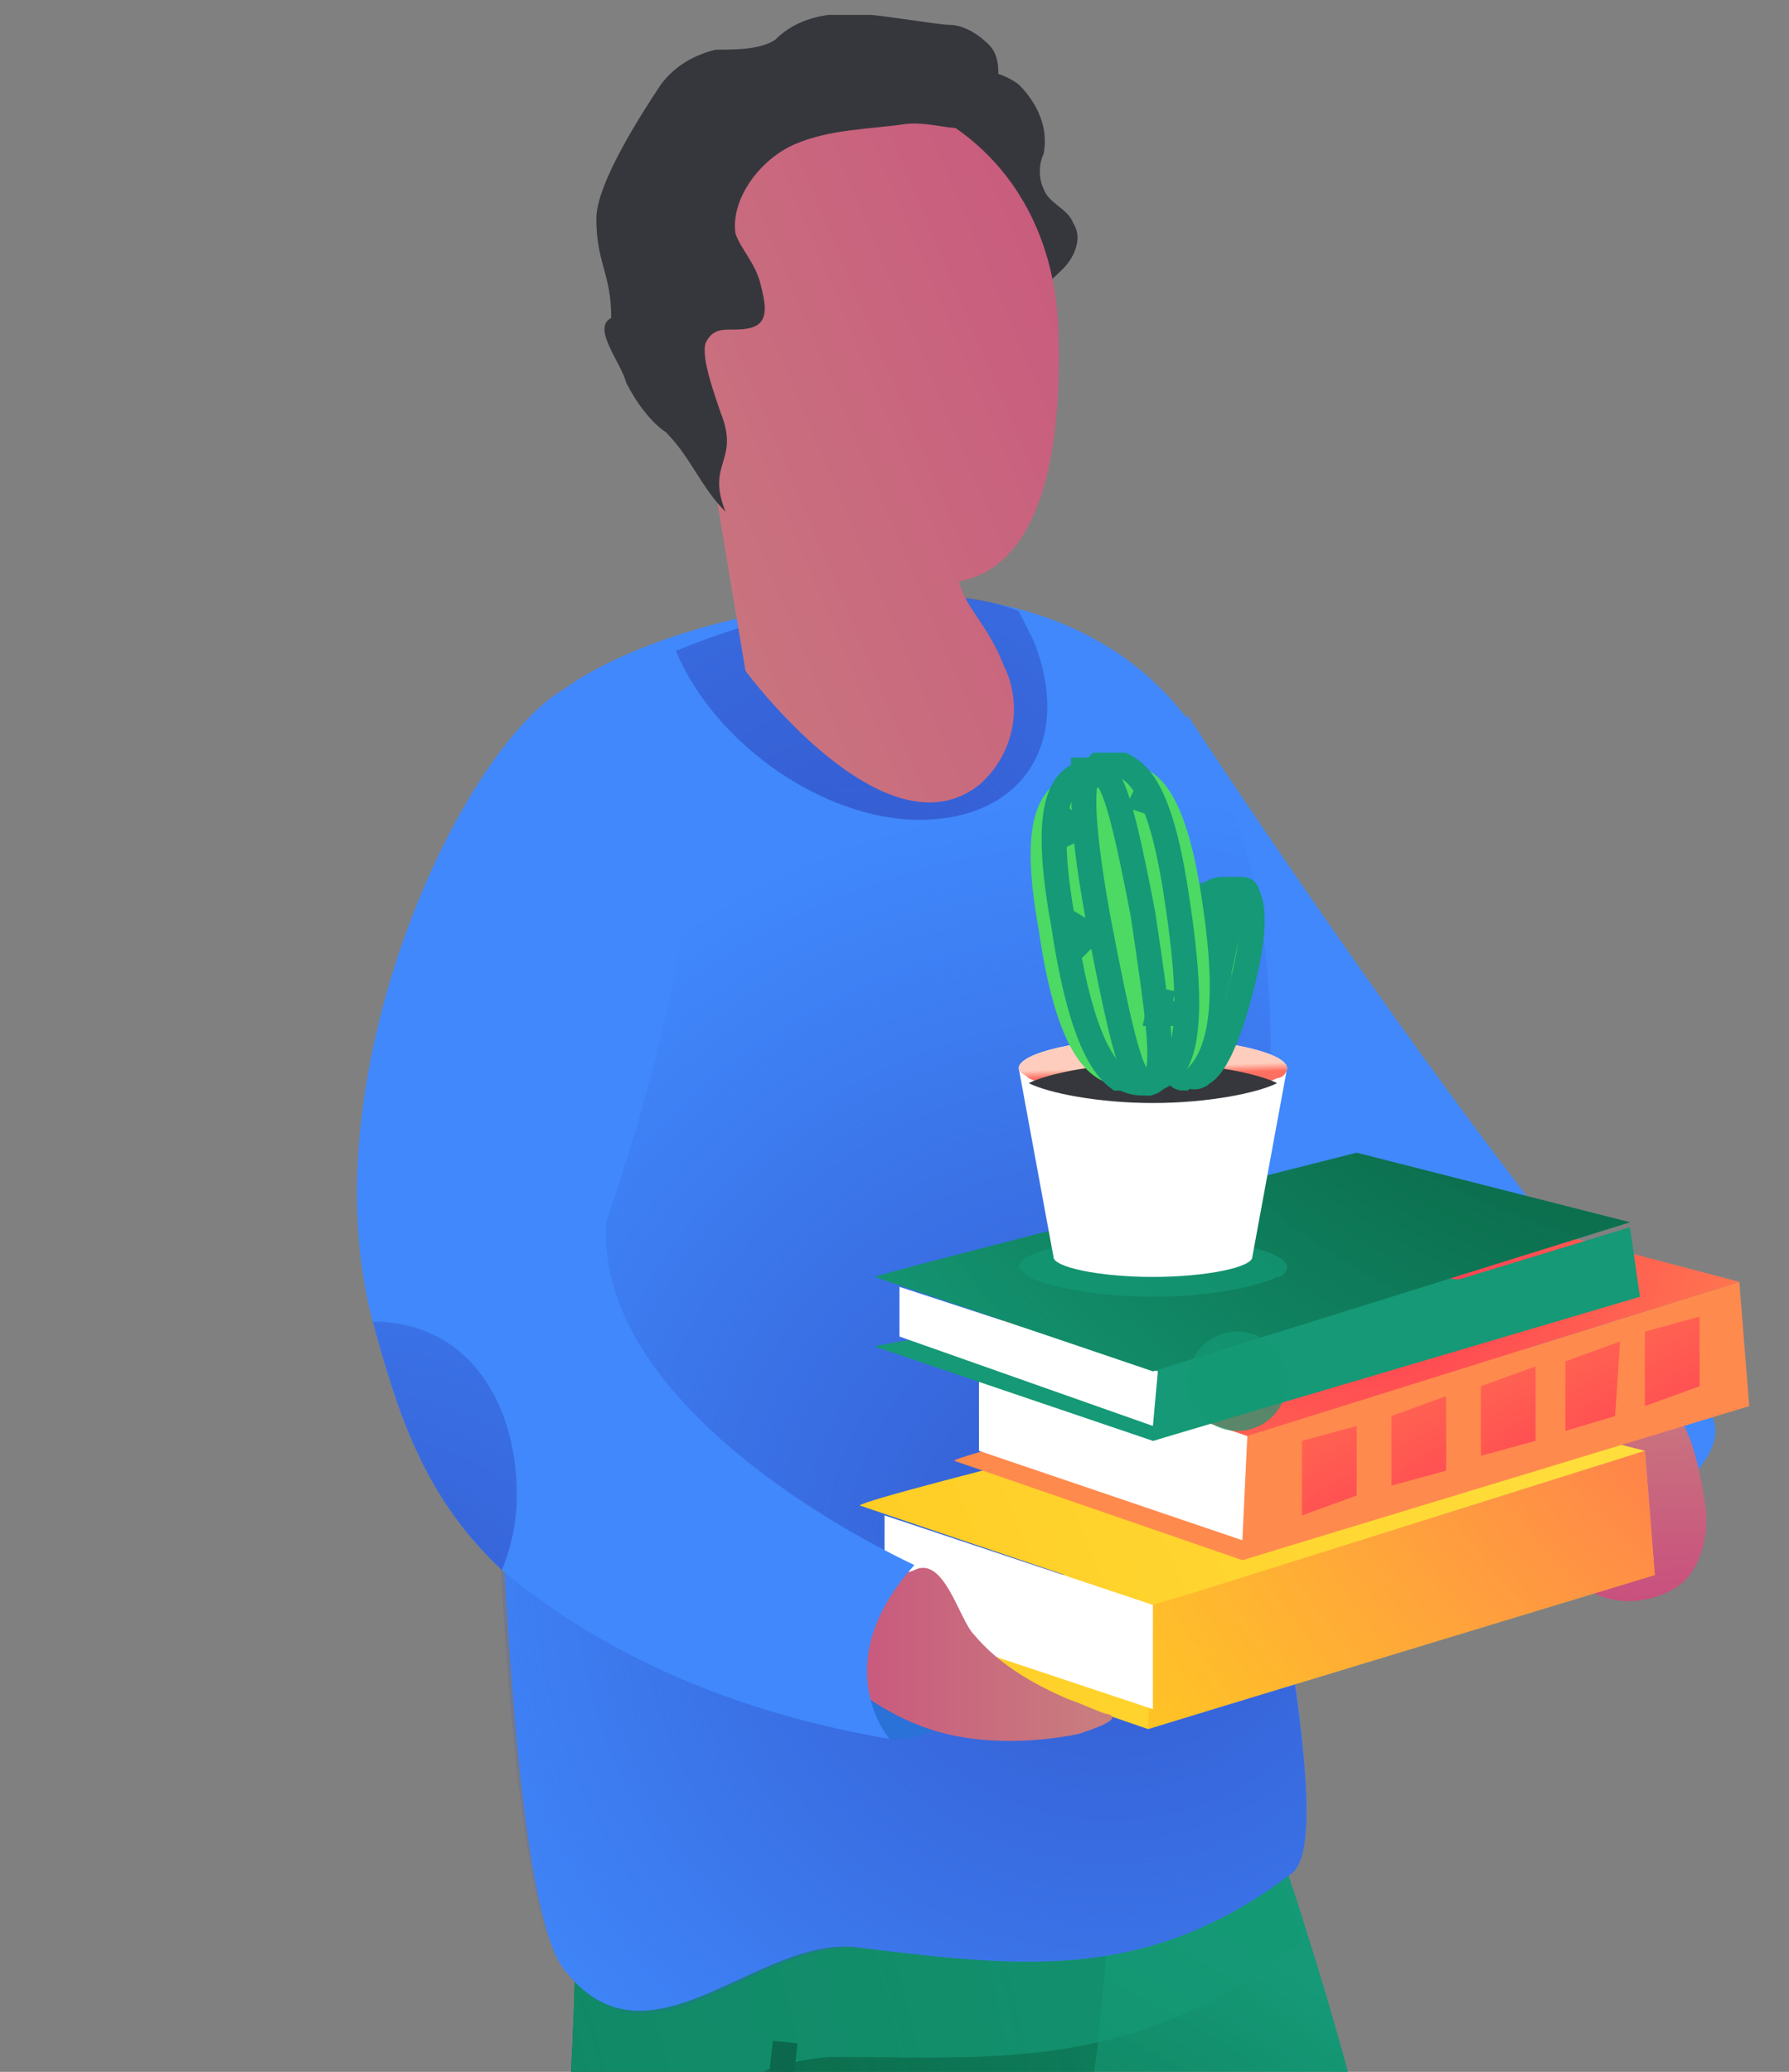 <?xml version="1.0" encoding="utf-8"?>
<!-- Generator: Adobe Illustrator 25.2.0, SVG Export Plug-In . SVG Version: 6.00 Build 0)  -->
<svg version="1.1" id="Layer_1" xmlns="http://www.w3.org/2000/svg" xmlns:xlink="http://www.w3.org/1999/xlink" x="0px" y="0px"
	 viewBox="0 0 36 41.7" style="enable-background:new 0 0 36 41.7;" xml:space="preserve">
<rect x="0" y="0" width="36" height="41.7" fill="#808080" stroke="none"/>
<style type="text/css">
	.st0{clip-path:url(#SVGID_2_);}
	.st1{fill:#4088FC;}
	.st2{fill:url(#Path_62_);}
	.st3{fill-rule:evenodd;clip-rule:evenodd;fill:url(#Path_63_);}
	.st4{fill-rule:evenodd;clip-rule:evenodd;fill:url(#Path_64_);}
	.st5{fill:#159976;}
	.st6{fill:url(#Path_65_);}
	.st7{fill:url(#Path_66_);}
	.st8{opacity:0.7;fill:#159976;enable-background:new    ;}
	.st9{fill:url(#Path_67_);}
	.st10{fill-rule:evenodd;clip-rule:evenodd;fill:#FFFFFF;}
	.st11{fill-rule:evenodd;clip-rule:evenodd;fill:url(#Path_68_);}
	.st12{fill:#36373C;}
	.st13{fill:url(#Path_69_);}
	.st14{fill:#2A71D8;}
	.st15{fill:url(#Path_70_);}
	.st16{fill:url(#Path_71_);}
	.st17{fill:url(#Path_72_);}
	.st18{fill:url(#Path_73_);}
	.st19{fill:url(#Path_74_);}
	.st20{fill:#FF8A4E;}
	.st21{fill:url(#Path_75_);}
	.st22{fill:none;}
	.st23{fill:url(#Path_76_);}
	.st24{fill:#FFFFFF;}
	.st25{fill:url(#Path_77_);}
	.st26{fill:#4CD964;}
	.st27{fill:none;stroke:#159976;stroke-width:0.5;}
	.st28{opacity:0.7;}
	.st29{fill:url(#Path_78_);}
	.st30{fill:url(#Path_79_);}
	.st31{fill:url(#Path_80_);}
	.st32{fill:url(#Path_81_);}
	.st33{fill:url(#Path_82_);}
	.st34{fill:url(#Path_83_);}
	.st35{fill:none;stroke:#0B684D;stroke-width:0.5;}
</style>
<g>
	<defs>
		<rect id="SVGID_1_" x="-0.1" y="0.3" width="36.5" height="41.5"/>
	</defs>
	<clipPath id="SVGID_2_">
		<use xlink:href="#SVGID_1_"  style="overflow:visible;"/>
	</clipPath>
	<g id="Consumer-Experiment---full-page-pricing-v3" class="st0">
		<g id="Full-page-comparison-price-table-" transform="translate(-170, -261)">
			<g id="Group-2-Copy" transform="translate(167, 253)">
				<g id="Asset-6" transform="translate(3, 8)">
					<path id="Path" class="st1" d="M23.9,14.4c0,0,6.6,10.1,10.4,13.9c1.6,1.6-6,4.9-6,4.9s-1.9-8.4-4.9-11.3S23.9,14.4,23.9,14.4z
						"/>
					
						<linearGradient id="Path_62_" gradientUnits="userSpaceOnUse" x1="-370.391" y1="1068.709" x2="-370.425" y2="1069.852" gradientTransform="matrix(3.071 0 0 -4.193 1170.242 4513.485)">
						<stop  offset="0" style="stop-color:#C94E7E"/>
						<stop  offset="1" style="stop-color:#C97E7E"/>
					</linearGradient>
					<path id="Path_1_" class="st2" d="M34.3,30.2c0.1,0.5,0,1.1-0.3,1.5c-0.3,0.4-1,0.6-1.5,0.5c-0.6-0.1-0.8-0.4-1.1-0.9
						c-0.4-1-0.2-2.1,0.6-2.9c0.3-0.3,0.7-0.4,1.1-0.4C34,28.2,34.2,29.6,34.3,30.2z"/>
					
						<linearGradient id="Path_63_" gradientUnits="userSpaceOnUse" x1="-391.453" y1="1170.889" x2="-395.225" y2="1166.991" gradientTransform="matrix(3.504 0 0 -6.214 1401.056 7341.368)">
						<stop  offset="0" style="stop-color:#C94E7E"/>
						<stop  offset="1" style="stop-color:#C97E7E"/>
					</linearGradient>
					<polygon id="Path_2_" class="st3" points="24.9,69.8 23.9,74.6 24.3,76 26.5,75.7 27.4,70.2 					"/>
					
						<linearGradient id="Path_64_" gradientUnits="userSpaceOnUse" x1="-442.964" y1="1164.484" x2="-445.062" y2="1164.187" gradientTransform="matrix(5.196 0 0 -6.058 2309.036 7123.895)">
						<stop  offset="0" style="stop-color:#C94E7E"/>
						<stop  offset="1" style="stop-color:#C97E7E"/>
					</linearGradient>
					<polygon id="Path_3_" class="st4" points="4.7,67.5 1.6,71.1 1.2,72.6 3.1,73.5 6.4,69.2 					"/>
					<path id="Path_4_" class="st5" d="M27.3,73.4c0,0.7-3.5,0.2-3.6-1c1-10.5-0.9-17.5-3.3-23c-1.2-2.8-2.8-5.4-4.7-7.8
						c-0.8-1-1.6-1.8-2.1-2.4c-0.6-0.6-1.1-1.2-1.8-1.7c0,0,7-2.2,10.9-2.5c1.3-0.1,2.3,0.1,2.5,0.7c0.4,1.1,0.8,2.2,1.1,3.2
						c1.4,4.4,2.3,8.8,2.9,13.4C30.1,60.2,28.4,69.1,27.3,73.4z"/>
					
						<radialGradient id="Path_65_" cx="-628.595" cy="1366.328" r="1.33" gradientTransform="matrix(-4.368 -17.15 -17.15 4.368 20700.006 -16688.928)" gradientUnits="userSpaceOnUse">
						<stop  offset="0" style="stop-color:#003C1E"/>
						<stop  offset="1" style="stop-color:#003C1E;stop-opacity:0"/>
					</radialGradient>
					<path id="Path_5_" class="st6" d="M27.3,73.4c0,0.7-3.5,0.2-3.6-1c1-10.5-0.9-17.5-3.3-23c-1.2-2.8-2.8-5.4-4.7-7.8
						c-0.8-1-1.6-1.8-2.1-2.4c-0.6-0.6-1.1-1.2-1.8-1.7c0,0,7-2.2,10.9-2.5c1.3-0.1,2.3,0.1,2.5,0.7c0.4,1.1,0.8,2.2,1.1,3.2
						c1.4,4.4,2.3,8.8,2.9,13.4C30.1,60.2,28.4,69.1,27.3,73.4z"/>
					<path id="Path_6_" class="st5" d="M22.8,30.8c0,1-0.1,2.5-0.2,4.2c-0.1,1.8-0.3,3.9-0.5,6.1c-0.4,2.9-0.9,5.9-1.7,8.3
						c-0.2,0.5-0.4,1-0.6,1.5c-4.5,10-10.5,17.9-14.4,21.6c-0.5,0.8-3-2.3-2.5-3.1C5.3,66,8,60.9,10.3,51.6c0,0,0,0,0,0
						c0.4-1.7,0.7-3.4,0.8-5.1c0.1-1.2,0.2-2.4,0.3-3.5c0.2-2.4,0.2-4.8,0.2-7.1c2.4-0.9,3.3-2.8,4.1-5.2l3.8,0.3
						C20.7,31.1,21.5,30.7,22.8,30.8z"/>
					
						<radialGradient id="Path_66_" cx="-491.88" cy="1418.089" r="2.243" gradientTransform="matrix(-3.792 19.561 19.561 3.792 -29612.111 4291.025)" gradientUnits="userSpaceOnUse">
						<stop  offset="0" style="stop-color:#003C1E"/>
						<stop  offset="1" style="stop-color:#003C1E;stop-opacity:0"/>
					</radialGradient>
					<path id="Path_7_" class="st7" d="M22.8,30.8c0,1-0.1,2.5-0.2,4.2c-0.1,1.8-0.3,3.9-0.5,6.1c-0.4,2.9-0.9,5.9-1.7,8.3
						c-0.2,0.5-0.4,1-0.6,1.5c-4.5,10-10.5,17.9-14.4,21.6c-0.5,0.8-3-2.3-2.5-3.1C5.3,66,8,60.9,10.3,51.6c0,0,0,0,0,0
						c0.4-1.7,0.7-3.4,0.8-5.1c0.1-1.2,0.2-2.4,0.3-3.5c0.2-2.4,0.2-4.8,0.2-7.1c2.4-0.9,3.3-2.8,4.1-5.2l3.8,0.3
						C20.7,31.1,21.5,30.7,22.8,30.8z"/>
					<path id="Path_8_" class="st8" d="M26.2,39c0,0.1-0.1,0.2-0.2,0.2c-1.1,0.9-2.5,1.6-3.9,1.9c-1.7,0.4-3.4,0.3-5.3,0.3
						c-0.4,0-0.8,0.1-1.2,0.2c-1.4,0.5-2.9,1.8-4.2,1.4c0.2-2.4,0.2-4.8,0.2-7.1c2.4-0.9,3.3-2.8,4.1-5.2l3.8,0.3
						c1.2,0.1,2-0.3,3.2-0.2c0,1-0.1,2.5-0.2,4.2c1.3-0.1,2.3,0.1,2.5,0.7C25.5,36.8,25.8,37.9,26.2,39z"/>
					<path id="Path_9_" class="st1" d="M25.2,26.7C25.3,24.5,28,12.8,19,12c-4.8,0-7.5,1.6-7.9,2.1c0,0-2.2,4.6-1.3,9.6
						c0.2,1,0.2,14.5,1.6,16c1.7,2.1,3.9-0.8,5.9-0.5c3.3,0.4,5.8,0.7,8.7-1.5C27,36.9,25.1,29.6,25.2,26.7z"/>
					
						<radialGradient id="Path_67_" cx="-516.383" cy="1300.843" r="0.902" gradientTransform="matrix(16.739 0 0 -16.739 8666.107 21806.215)" gradientUnits="userSpaceOnUse">
						<stop  offset="0" style="stop-color:#345ACF"/>
						<stop  offset="1" style="stop-color:#345ACF;stop-opacity:0"/>
					</radialGradient>
					<path id="Path_10_" class="st9" d="M26,37.7c-2.9,2.2-5.4,1.9-8.7,1.5c-2.1-0.2-4.2,2.7-5.9,0.5c-1.5-1.6-1.5-15-1.6-16
						c-0.8-5.1,1.3-9.6,1.3-9.6c0.2-0.2,0.4-0.1,2.5-1c1.7-0.7,3.5-1.1,5.3-1.1c0.5,0,1.1,0.1,1.6,0.3c7.1,2,4.7,12.4,4.6,14.5
						C25.1,29.6,27,36.9,26,37.7z"/>
					<path id="Path_11_" class="st10" d="M3.6,78.7c-1-1.5-1-2.8-2-3.5c-0.6-0.5-1.2-1.5-1.5-1.9c-0.4-0.6,0.5-1.6,0.6-1.7
						c0,0,1.3-1.2,1.3-1c-0.2,0.6-0.1,2.1,0.9,2.3c0.1,0,1.4-0.7,1.4-0.6l0.2,1.1l1.4,3c0.2,0.3,1.3,1.2,1.7,1.5
						c0.3,0.3,0.7,0.7,0.7,0.9c0,0.3-1.3,0.9-1.6,1C5.8,79.9,4.2,79.5,3.6,78.7z"/>
					<path id="Path_12_" class="st10" d="M30.9,78.5c-1.9-0.2-3.4-0.7-4.7-0.4c-0.7,0.1-1.3,0.2-2,0.2c-0.8,0-1-0.6-0.9-1.3
						c0-0.1,0-0.2,0-0.4c0,0,0.3-2,0.5-1.9c0,0,0.4,0.8,2.2,0.6l0.1-0.7c0.1-0.1,0.5-0.5,0.6-0.5c0,0,4.6,1.8,5.2,1.8
						c0.5,0,1.1,0,1.3,0.2c0.3,0.2,0.2,0.5,0.1,0.9C33,78,32,78.6,30.9,78.5L30.9,78.5z"/>
					
						<radialGradient id="Path_68_" cx="-427.291" cy="1089.395" r="4.47" gradientTransform="matrix(4.5 0 0 -4.5 1940.094 4920.589)" gradientUnits="userSpaceOnUse">
						<stop  offset="0" style="stop-color:#345ACF"/>
						<stop  offset="1" style="stop-color:#345ACF;stop-opacity:0"/>
					</radialGradient>
					<path id="Path_13_" class="st11" d="M18.5,16.5c-1.9,0-4.1-1.5-4.9-3.4c1.7-0.7,3.5-1.1,5.3-1.1c0.5,0,1.1,0.1,1.6,0.3
						c0.1,0.2,0.2,0.4,0.3,0.6C21.6,14.9,20.6,16.5,18.5,16.5z"/>
					<path id="Path_14_" class="st12" d="M21.4,5.4c0.2-0.2,0.4-0.6,0.2-0.9c-0.1-0.3-0.5-0.4-0.6-0.7c-0.1-0.2-0.1-0.5,0-0.7
						c0.1-0.5-0.1-1-0.5-1.4c-0.4-0.3-1-0.4-1.4-0.1c-0.6,0.4-0.6,1.2-0.3,1.8S19.6,4.5,20,5c0.3,0.4,0.7,0.9,0.7,1.4
						C20.8,5.9,21.1,5.7,21.4,5.4z"/>
					
						<linearGradient id="Path_69_" gradientUnits="userSpaceOnUse" x1="-485.38" y1="1288.258" x2="-486.901" y2="1287.205" gradientTransform="matrix(8.702 0 0 -14.275 4248.57 18390.174)">
						<stop  offset="0" style="stop-color:#C94E7E"/>
						<stop  offset="1" style="stop-color:#C97E7E"/>
					</linearGradient>
					<path id="Path_15_" class="st13" d="M19.3,11.7c1.1-0.2,2.1-1.4,2-5c-0.1-3.7-3.1-5.2-5.1-4.9c-2.3,0.4-4.5,2.7-3.3,5.6
						c0.4,0.9,0.9,1.8,1.5,2.5l0.6,3.6c0,0,2.8,3.8,4.7,2.3c0.7-0.6,0.9-1.6,0.5-2.4C19.9,12.6,19.4,12.2,19.3,11.7L19.3,11.7z"/>
					<path id="Path_16_" class="st14" d="M17.9,35c0,0,1.2,0.1,1.3-0.8c0.1-0.9-0.1-2.4-0.8-2.7s-2.6,0.8-2.2,1.5
						C16.6,33.8,17.9,35,17.9,35z"/>
					
						<linearGradient id="Path_70_" gradientUnits="userSpaceOnUse" x1="-512.487" y1="1099.634" x2="-516.334" y2="1099.157" gradientTransform="matrix(15.806 0 0 -4.646 8160.833 5140.502)">
						<stop  offset="0" style="stop-color:#FFFC65"/>
						<stop  offset="1" style="stop-color:#FFBA0B"/>
					</linearGradient>
					<path id="Path_17_" class="st15" d="M17.3,32.8c0.3-0.2,10.1-2.6,10.1-2.6l5.7,1.5l-10,3.1L17.3,32.8z"/>
					
						<linearGradient id="Path_71_" gradientUnits="userSpaceOnUse" x1="-492.841" y1="1146.535" x2="-496.809" y2="1144.721" gradientTransform="matrix(10.126 0 0 -5.566 5042.22 6407.16)">
						<stop  offset="0" style="stop-color:#FFFC65"/>
						<stop  offset="1" style="stop-color:#FFBA0B"/>
					</linearGradient>
					<polygon id="Path_18_" class="st16" points="23.2,32.3 23.1,34.8 33.3,31.7 33.1,29.2 					"/>
					
						<radialGradient id="Path_72_" cx="-449.282" cy="1147.263" r="4.373" gradientTransform="matrix(5.566 0 0 -5.566 2542.867 6407.16)" gradientUnits="userSpaceOnUse">
						<stop  offset="0" style="stop-color:#FF2D55"/>
						<stop  offset="1" style="stop-color:#FF2D55;stop-opacity:0"/>
					</radialGradient>
					<polygon id="Path_19_" class="st17" points="23.2,32.3 23.1,34.8 33.3,31.7 33.1,29.2 					"/>
					<polygon id="Path_20_" class="st10" points="23.2,32.3 17.8,30.5 17.8,32.6 23.2,34.4 					"/>
					
						<linearGradient id="Path_73_" gradientUnits="userSpaceOnUse" x1="-465.343" y1="1034.82" x2="-464.343" y2="1034.82" gradientTransform="matrix(6.497 0 0 -3.774 3039.069 3938.408)">
						<stop  offset="0" style="stop-color:#C94E7E"/>
						<stop  offset="1" style="stop-color:#C97E7E"/>
					</linearGradient>
					<path id="Path_21_" class="st18" d="M21.7,34.9c0.3-0.1,0.9-0.3,0.6-0.4c-0.1,0-0.5-0.2-0.8-0.3c-0.7-0.3-1.4-0.7-1.9-1.3
						c-0.3-0.3-0.6-1.6-1.2-1.3c-0.4,0.2-1-0.3-1.4-0.3c-0.5,0-0.9,0.3-1,0.8c-0.1,0.4,0.1,0.8,0.3,1.1c0.7,0.7,1.5,1.3,2.4,1.6
						C19.6,35.1,20.7,35.1,21.7,34.9L21.7,34.9z"/>
					
						<linearGradient id="Path_74_" gradientUnits="userSpaceOnUse" x1="-512.471" y1="1098.037" x2="-516.319" y2="1097.562" gradientTransform="matrix(15.799 0 0 -4.62 8156.88 5101.665)">
						<stop  offset="0" style="stop-color:#FFFC65"/>
						<stop  offset="1" style="stop-color:#FFBA0B"/>
					</linearGradient>
					<path id="Path_22_" class="st19" d="M33.1,29.2L24.2,32l-1,0.3l-5.9-2c0.2-0.2,10.1-2.6,10.1-2.6l0.2,0.1L33.1,29.2z"/>
					<polygon id="Path_23_" class="st20" points="25.1,28.9 25,31.4 35.2,28.3 35,25.8 					"/>
					<path id="Path_24_" class="st20" d="M19.2,29.4c0.2-0.2,10.1-2.6,10.1-2.6l5.7,1.5l-10,3.1L19.2,29.4z"/>
					<polygon id="Path_25_" class="st10" points="25.1,28.9 19.7,27.1 19.7,29.2 25,31 					"/>
					<path id="Path_26_" class="st20" d="M19.2,26.9c0.2-0.2,10.1-2.6,10.1-2.6l5.7,1.5l-9.9,3.1L19.2,26.9z"/>
					
						<radialGradient id="Path_75_" cx="-430.548" cy="1098.514" r="2.129" gradientTransform="matrix(4.625 0 0 -4.625 2018.757 5104.885)" gradientUnits="userSpaceOnUse">
						<stop  offset="0" style="stop-color:#FF2D55"/>
						<stop  offset="1" style="stop-color:#FF2D55;stop-opacity:0"/>
					</radialGradient>
					<path id="Path_27_" class="st21" d="M19.2,26.9c0.2-0.2,10.1-2.6,10.1-2.6l5.7,1.5l-9.9,3.1L19.2,26.9z"/>
					<line id="Path_28_" class="st22" x1="29.3" y1="24.3" x2="35" y2="25.8"/>
					<polygon id="Path_29_" class="st5" points="23.3,27.6 23.2,29 33,26.1 32.8,24.7 					"/>
					<path id="Path_30_" class="st5" d="M17.6,27.1c0.2-0.1,9.7-1.5,9.7-1.5l5.5,0.4l-9.6,3L17.6,27.1z"/>
					<polygon id="Path_31_" class="st10" points="23.3,27.6 18.1,25.9 18.1,26.9 23.2,28.7 					"/>
					<path id="Path_32_" class="st5" d="M17.6,25.7c0.2-0.1,9.7-2.5,9.7-2.5l5.5,1.4l-9.6,3L17.6,25.7z"/>
					
						<radialGradient id="Path_76_" cx="-424.876" cy="1089.217" r="5.412" gradientTransform="matrix(4.438 0 0 -4.438 1921.047 4845.65)" gradientUnits="userSpaceOnUse">
						<stop  offset="0" style="stop-color:#003C1E"/>
						<stop  offset="1" style="stop-color:#003C1E;stop-opacity:0"/>
					</radialGradient>
					<path id="Path_33_" class="st23" d="M17.6,25.7c0.2-0.1,9.7-2.5,9.7-2.5l5.5,1.4l-9.6,3L17.6,25.7z"/>
					<path id="Path_34_" class="st8" d="M25.9,25.5c0,0.1-0.1,0.2-0.2,0.2c-0.4,0.2-1.4,0.4-2.5,0.4c-1.1,0-2.1-0.2-2.5-0.4
						c-0.1-0.1-0.2-0.2-0.2-0.2c0-0.3,1.2-0.6,2.7-0.6C24.7,24.9,25.9,25.2,25.9,25.5z"/>
					<path id="Path_35_" class="st1" d="M17.9,35c-3.5-0.6-6-1.9-7.8-3.4c-1.6-1.5-2.1-3.2-2.6-5c-1.3-4.9,1.7-11.4,3.8-12.7
						c4.3,0.1,2,7.4,0.9,10.7c-0.2,3.2,3.9,5.8,6.2,6.9C16.6,33.5,17.9,35,17.9,35z"/>
					<path id="Path_36_" class="st24" d="M23.2,20.9c-1.5,0-2.7,0.3-2.7,0.6l0.7,3.8c0,0.2,0.9,0.4,2,0.4c1.1,0,2-0.2,2-0.4l0.7-3.8
						C25.9,21.2,24.7,20.9,23.2,20.9z"/>
					
						<linearGradient id="Path_77_" gradientUnits="userSpaceOnUse" x1="-448.65" y1="325.173" x2="-448.632" y2="325.045" gradientTransform="matrix(5.453 0 0 -1.231 2469.508 421.762)">
						<stop  offset="0" style="stop-color:#FFCDBD"/>
						<stop  offset="1" style="stop-color:#FF7062"/>
					</linearGradient>
					<path id="Path_37_" class="st25" d="M25.9,21.5c0,0.1-0.1,0.2-0.2,0.2c-0.4,0.2-1.4,0.4-2.5,0.4c-1.1,0-2.1-0.2-2.5-0.4
						c-0.1-0.1-0.2-0.1-0.2-0.2c0-0.3,1.2-0.6,2.7-0.6C24.7,20.9,25.9,21.2,25.9,21.5z"/>
					<path id="Path_38_" class="st12" d="M25.7,21.8c-0.4,0.2-1.4,0.4-2.5,0.4s-2.1-0.2-2.5-0.4c0.4-0.2,1.4-0.4,2.5-0.4
						S25.3,21.6,25.7,21.8z"/>
					<path id="Path_39_" class="st26" d="M25.2,19.9c-0.3,1.2-0.6,1.6-1,1.8h0c-0.1,0-0.2,0-0.2,0c-0.1,0-0.2,0-0.2,0h0l0,0
						c-0.1,0-0.2-0.1-0.3-0.2l0,0c-0.3-0.3-0.4-0.8-0.1-2c0.3-1.3,0.7-1.6,1-1.6c0,0,0.1,0,0.1,0l0,0c0.1,0,0.1,0,0.2,0l0.1,0h0.1
						l0.1,0c0.1,0,0.1,0,0.2,0.1c0,0,0,0,0.1,0C25.4,18.2,25.5,18.6,25.2,19.9z"/>
					<path id="Path_40_" class="st27" d="M25,19.8c-0.3,1.2-0.6,1.7-0.8,1.8h0c-0.1,0.1-0.2,0.1-0.4,0h0l0,0c-0.1,0-0.2-0.1-0.2-0.1
						l0,0c-0.2-0.2-0.2-0.8,0.1-2c0.3-1.3,0.6-1.6,0.9-1.6c0,0,0.1,0,0.1,0l0,0c0.1,0,0.1,0,0.2,0h0l0.1,0c0,0,0.1,0,0.1,0.1l0,0
						C25.2,18.2,25.3,18.6,25,19.8z"/>
					<path id="Path_41_" class="st27" d="M24.5,19.7c-0.3,1.2-0.5,1.7-0.6,1.9v0c-0.1,0.1-0.1,0.1-0.1,0.1l0,0l0,0
						c0,0-0.1,0-0.1-0.1c0,0,0,0,0,0c0-0.2,0-0.7,0.3-1.9c0.3-1.3,0.5-1.6,0.6-1.7c0,0,0,0,0,0l0,0c0,0,0,0,0.1,0h0h0c0,0,0,0,0,0v0
						C24.8,18.1,24.8,18.4,24.5,19.7z"/>
					<polyline id="Path_42_" class="st27" points="25.2,18.3 25,18.4 25.2,18.5 					"/>
					<polyline id="Path_43_" class="st27" points="23.5,19.8 23.8,19.7 23.6,19.4 					"/>
					<polyline id="Path_44_" class="st27" points="24.4,20.7 24.2,20.9 24.5,21 					"/>
					<polyline id="Path_45_" class="st27" points="23.9,18.5 24.1,18.5 24,18.2 					"/>
					<g id="Group" transform="translate(23.04, 17.76)" class="st28">
						<path id="Path_46_" class="st5" d="M1.3,3.7L1.3,3.7C1.1,3.8,1,3.9,0.9,3.9c-0.1,0-0.2,0-0.2,0h0l0,0c-0.1,0-0.2-0.1-0.3-0.2
							l0,0C0,3.4-0.1,2.9,0.2,1.6c0.3-1.3,0.7-1.6,1-1.6c0,0,0.1,0,0.1,0l0,0c0.1,0,0.1,0,0.2,0c0,0.1,0,0.2,0.1,0.3
							C1.9,2.4,1.7,3.3,1.3,3.7z"/>
					</g>
					<path id="Path_47_" class="st26" d="M24.2,18.2c0.3,2,0.1,2.9-0.3,3.3l0,0c-0.2,0.2-0.5,0.3-0.7,0.3H23c0,0,0,0,0,0
						c-0.2,0-0.4,0-0.6,0l-0.1,0c-0.6-0.2-1.1-1-1.4-3.1c-0.4-2.2,0-2.8,0.6-3.1c0.1,0,0.1,0,0.2-0.1l0,0c0.1,0,0.3-0.1,0.4-0.1
						l0.1,0l0.2,0c0.1,0,0.2,0,0.3,0h0.1C23.4,15.5,23.9,16.1,24.2,18.2z"/>
					<path id="Path_48_" class="st27" d="M23.7,18.2c0.3,2,0.2,2.9-0.1,3.3c0,0,0,0,0,0c-0.1,0.1-0.3,0.2-0.5,0.3h0h0
						c-0.2,0-0.3,0-0.5-0.1c0,0,0,0-0.1,0c-0.4-0.3-0.8-1.1-1.1-3.1c-0.4-2.2-0.1-2.8,0.3-3c0,0,0.1,0,0.1-0.1l0,0
						c0.1,0,0.2,0,0.3-0.1h0.1l0.1,0c0.1,0,0.2,0,0.2,0c0,0,0.1,0,0.1,0C23,15.6,23.4,16.1,23.7,18.2z"/>
					<path id="Path_49_" class="st27" d="M23,18.4c0.3,2,0.4,2.8,0.3,3.2v0c0,0.1-0.1,0.2-0.2,0.2c0,0,0,0,0,0s0,0,0,0
						c-0.1,0-0.1,0-0.2-0.1l0,0c-0.2-0.3-0.4-1.1-0.8-3.2c-0.4-2.2-0.3-2.8-0.2-2.9c0,0,0,0,0,0l0,0c0,0,0.1,0,0.1,0h0h0.1
						c0,0,0.1,0,0.1,0l0,0C22.4,15.7,22.6,16.3,23,18.4z"/>
					<polyline id="Path_50_" class="st27" points="23.1,15.9 23,16.1 23.3,16.2 					"/>
					<polyline id="Path_51_" class="st27" points="21.5,19.2 21.9,18.8 21.4,18.5 					"/>
					<polyline id="Path_52_" class="st27" points="23.4,19.9 23.3,20.4 23.8,20.4 					"/>
					<polyline id="Path_53_" class="st27" points="21.2,16.9 21.6,16.7 21.3,16.4 					"/>
					
						<radialGradient id="Path_78_" cx="-362.261" cy="934.536" r="5.048" gradientTransform="matrix(2.928 0 0 -2.928 1067.904 2770.409)" gradientUnits="userSpaceOnUse">
						<stop  offset="0" style="stop-color:#345ACF"/>
						<stop  offset="1" style="stop-color:#345ACF;stop-opacity:0"/>
					</radialGradient>
					<path id="Path_54_" class="st29" d="M10.4,30.1c0,0.5-0.1,1-0.3,1.5c-1.6-1.5-2.1-3.2-2.6-5C9.4,26.6,10.4,28.2,10.4,30.1z"/>
					<ellipse id="Oval" class="st8" cx="24.9" cy="27.8" rx="1" ry="1"/>
					
						<radialGradient id="Path_79_" cx="-52.839" cy="209.497" r="7.218" gradientTransform="matrix(1.111 0 0 -1.111 87.361 265.622)" gradientUnits="userSpaceOnUse">
						<stop  offset="0" style="stop-color:#FF2D55"/>
						<stop  offset="1" style="stop-color:#FF2D55;stop-opacity:0"/>
					</radialGradient>
					<polygon id="Path_55_" class="st30" points="27.3,30.1 26.2,30.5 26.2,29 27.3,28.7 					"/>
					
						<radialGradient id="Path_80_" cx="-52.837" cy="209.497" r="7.218" gradientTransform="matrix(1.111 0 0 -1.111 89.175 265.061)" gradientUnits="userSpaceOnUse">
						<stop  offset="0" style="stop-color:#FF2D55"/>
						<stop  offset="1" style="stop-color:#FF2D55;stop-opacity:0"/>
					</radialGradient>
					<polygon id="Path_56_" class="st31" points="29.1,29.6 28,29.9 28,28.5 29.1,28.1 					"/>
					
						<radialGradient id="Path_81_" cx="-52.836" cy="209.497" r="7.218" gradientTransform="matrix(1.111 0 0 -1.111 90.933 264.483)" gradientUnits="userSpaceOnUse">
						<stop  offset="0" style="stop-color:#FF2D55"/>
						<stop  offset="1" style="stop-color:#FF2D55;stop-opacity:0"/>
					</radialGradient>
					<polygon id="Path_57_" class="st32" points="30.9,29 29.8,29.3 29.8,27.9 30.9,27.5 					"/>
					
						<radialGradient id="Path_82_" cx="-52.838" cy="209.498" r="7.218" gradientTransform="matrix(1.111 0 0 -1.111 92.616 263.961)" gradientUnits="userSpaceOnUse">
						<stop  offset="0" style="stop-color:#FF2D55"/>
						<stop  offset="1" style="stop-color:#FF2D55;stop-opacity:0"/>
					</radialGradient>
					<polygon id="Path_58_" class="st33" points="32.5,28.5 31.5,28.8 31.5,27.4 32.6,27 					"/>
					
						<radialGradient id="Path_83_" cx="-52.836" cy="209.497" r="7.218" gradientTransform="matrix(1.111 0 0 -1.111 94.255 263.419)" gradientUnits="userSpaceOnUse">
						<stop  offset="0" style="stop-color:#FF2D55"/>
						<stop  offset="1" style="stop-color:#FF2D55;stop-opacity:0"/>
					</radialGradient>
					<polygon id="Path_59_" class="st34" points="34.2,27.9 33.1,28.3 33.1,26.8 34.2,26.5 					"/>
					<path id="Path_60_" class="st12" d="M15.6,0.8C15.3,1,14.8,1,14.4,1c-0.4,0.1-0.8,0.3-1.1,0.7C12.9,2.3,12,3.7,12,4.4
						c0,0.9,0.3,1.1,0.3,2c-0.4,0.2,0.2,0.9,0.3,1.3c0.2,0.4,0.5,0.8,0.8,1c0.5,0.5,0.7,1.1,1.2,1.6c-0.4-1,0.3-1-0.1-2
						c-0.1-0.3-0.4-1.1-0.3-1.4c0.2-0.4,0.5-0.2,0.9-0.3c0.4-0.1,0.3-0.5,0.2-0.9c-0.1-0.4-0.4-0.7-0.5-1C14.7,4,15.3,3.2,16,2.9
						s1.5-0.3,2.2-0.4c0.7-0.1,1.4,0.4,1.7-0.3c0.2-0.4,0.3-1,0-1.3c-0.2-0.2-0.5-0.4-0.8-0.4c-0.2,0-1.4-0.2-1.6-0.2
						C16.6,0.2,16,0.4,15.6,0.8z"/>
					<path id="Path_61_" class="st35" d="M3.9,70.9c0,0,9.9-11,11.9-29.8"/>
				</g>
			</g>
		</g>
	</g>
</g>
</svg>
